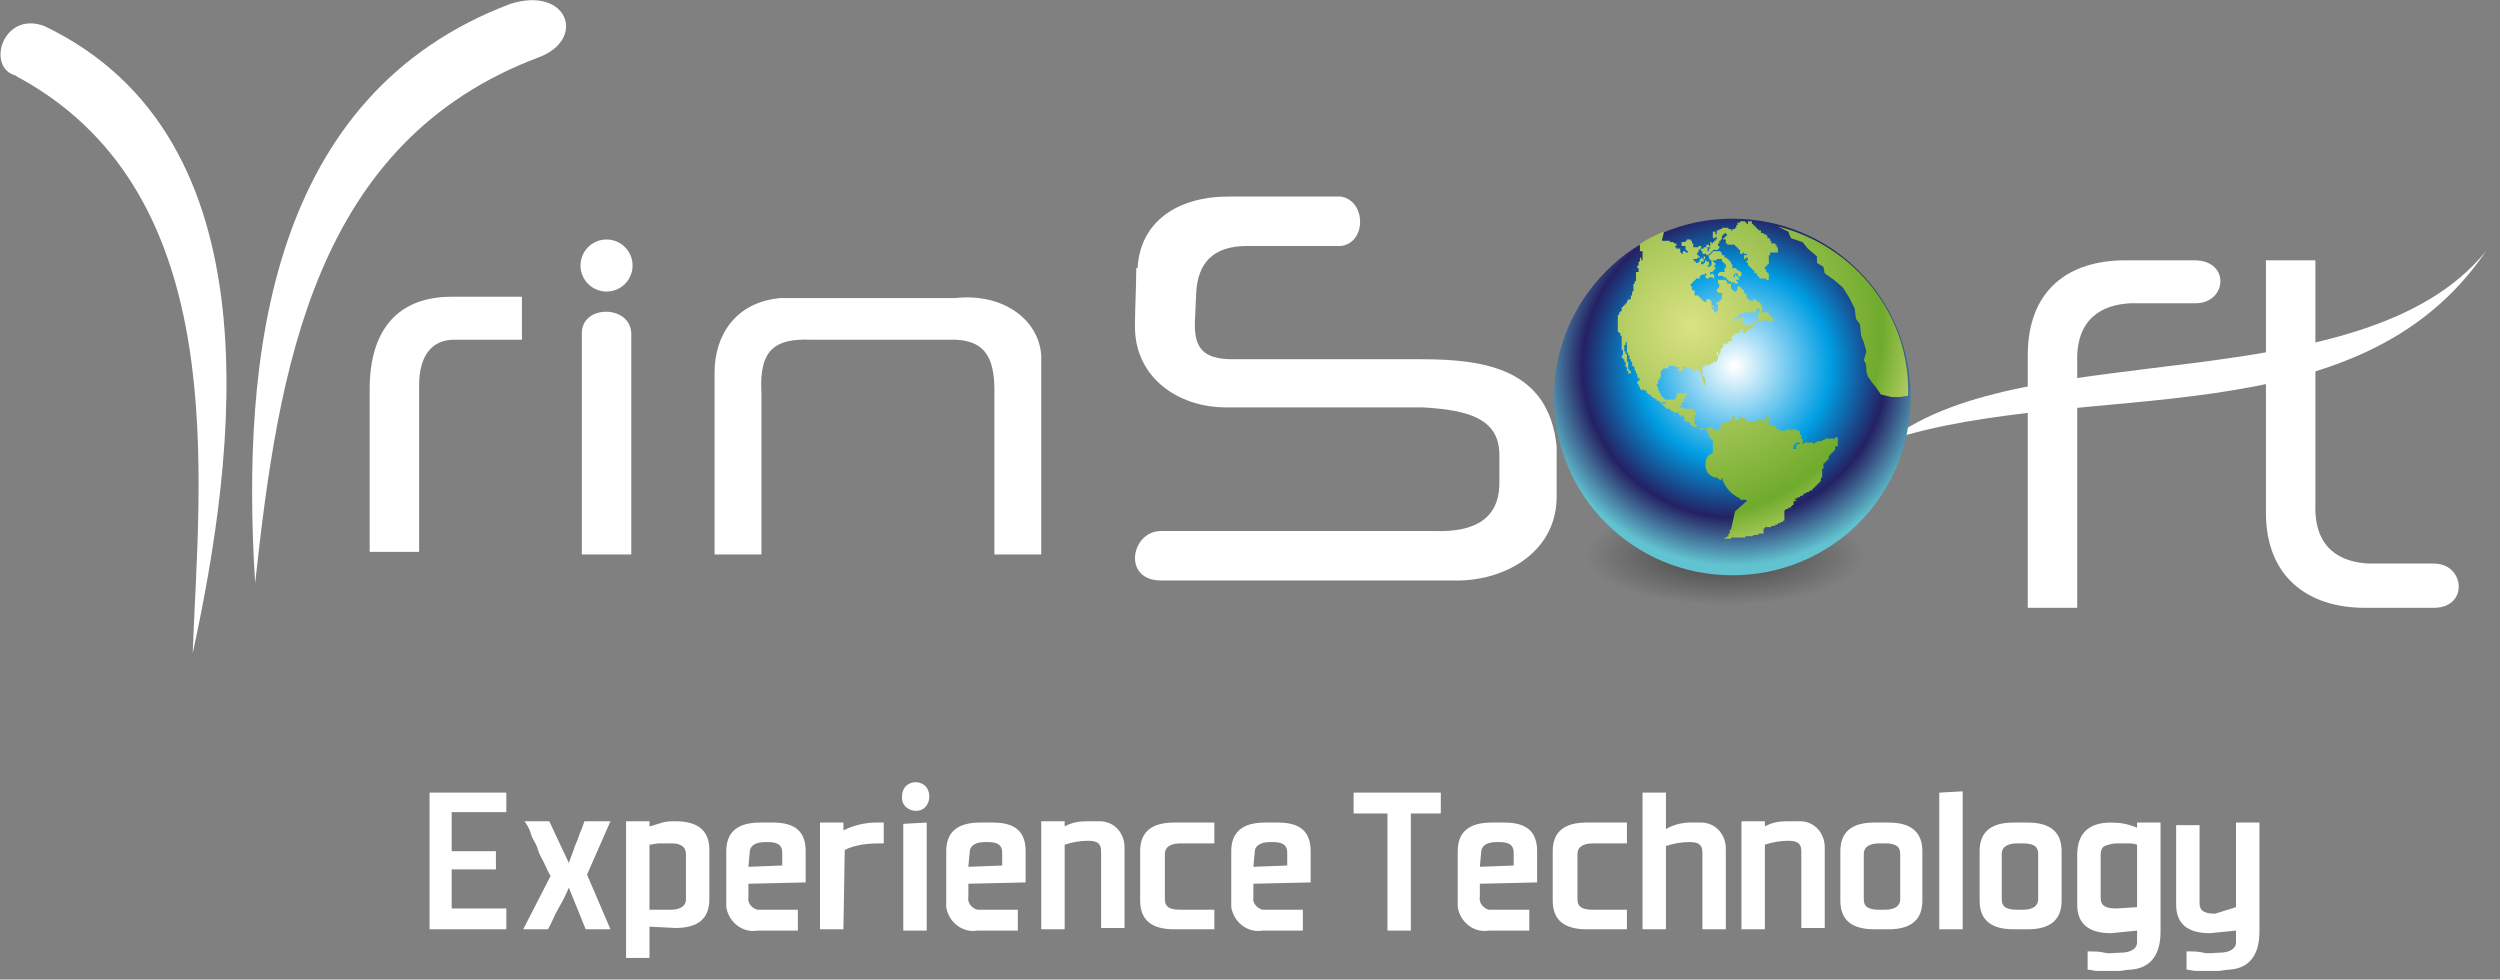 <svg width="171" height="67" viewBox="0 0 171 67" fill="none" xmlns="http://www.w3.org/2000/svg">
<rect x="0" y="0" width="171" height="67" fill="#808080" stroke="none"/>
<path opacity="0.5" d="M118 43C125.732 43 132 40.761 132 38C132 35.239 125.732 33 118 33C110.268 33 104 35.239 104 38C104 40.761 110.268 43 118 43Z" fill="url(#paint0_radial)"/>
<path fill-rule="evenodd" clip-rule="evenodd" d="M35.701 23.236H31.072C29.558 23.236 28.668 24.304 28.668 26.352V37.747H25.285V26.619C25.285 22.524 27.244 20.298 30.893 20.298C32.407 20.298 34.187 20.298 35.701 20.298V23.236Z" fill="white"/>
<path fill-rule="evenodd" clip-rule="evenodd" d="M43.18 22.791V37.924H39.797V22.791C39.797 20.832 43.091 20.832 43.18 22.791Z" fill="white"/>
<path d="M41.487 19.942C42.471 19.942 43.268 19.145 43.268 18.162C43.268 17.178 42.471 16.381 41.487 16.381C40.504 16.381 39.707 17.178 39.707 18.162C39.707 19.145 40.504 19.942 41.487 19.942Z" fill="white"/>
<path fill-rule="evenodd" clip-rule="evenodd" d="M17.452 39.883C19.054 25.194 21.458 9.705 36.858 3.918C40.152 2.672 38.817 -0.978 34.9 0.268C18.431 6.5 16.473 24.304 17.452 39.883Z" fill="white"/>
<path fill-rule="evenodd" clip-rule="evenodd" d="M13.179 44.69C13.624 32.672 15.939 13.533 1.517 5.432C1.339 5.343 1.161 5.254 1.072 5.165C-0.975 4.631 0.182 0.714 3.031 1.782C19.055 9.438 16.117 31.159 13.179 44.69Z" fill="white"/>
<path fill-rule="evenodd" clip-rule="evenodd" d="M138.699 24.304V41.574H142.082V24.749C141.993 21.723 143.862 20.832 145.732 20.743H150.183C152.32 20.743 152.587 17.806 150.094 17.806C148.848 17.806 146.889 17.806 145.376 17.806C141.459 17.806 138.699 19.853 138.699 24.304Z" fill="white"/>
<path fill-rule="evenodd" clip-rule="evenodd" d="M166.474 38.548H162.023C160.153 38.459 158.284 37.569 158.373 34.542V17.806H154.99V35.076C154.99 39.438 157.839 41.574 161.756 41.574C163.18 41.574 165.139 41.574 166.474 41.574C168.878 41.574 168.611 38.548 166.474 38.548Z" fill="white"/>
<path fill-rule="evenodd" clip-rule="evenodd" d="M102.557 33.028V30.981C102.468 28.666 100.509 28.043 97.305 27.865H83.862C80.569 27.865 77.631 25.817 77.631 22.346C77.631 21.01 77.72 19.675 77.72 18.34H77.809C77.987 15.135 80.569 13.443 84.04 13.443H91.696C93.477 13.71 93.477 16.648 91.696 16.826H85.287C82.972 16.826 81.904 17.983 81.815 20.12L81.726 22.168C81.726 23.77 82.26 24.571 84.308 24.571H92.854H97.216C101.667 24.571 105.94 25.283 106.474 30.535C106.474 30.892 106.474 31.248 106.474 31.604C106.474 31.871 106.474 32.227 106.474 32.939V34.096C106.385 37.924 102.735 39.794 99.441 39.705H79.411C76.741 39.705 77.364 36.322 79.411 36.322H98.106C100.687 36.411 102.557 35.61 102.557 33.028Z" fill="white"/>
<path fill-rule="evenodd" clip-rule="evenodd" d="M129.264 30.091C142.617 25.818 161.222 30.18 170.036 17.183C161.579 27.598 138.611 22.88 129.264 30.091Z" fill="white"/>
<path fill-rule="evenodd" clip-rule="evenodd" d="M71.221 24.304V37.924H68.017V26.708C68.017 24.482 67.393 23.147 64.901 23.236H55.465C53.061 23.147 51.904 23.859 52.082 26.886V37.924H48.877V25.461C48.877 23.058 50.212 20.654 53.417 20.387H65.346C68.551 20.031 71.043 21.811 71.221 24.304Z" fill="white"/>
<path fill-rule="evenodd" clip-rule="evenodd" d="M118.491 14.957C125.257 14.957 130.687 20.387 130.687 27.153C130.687 33.919 125.257 39.349 118.491 39.349C111.725 39.349 106.295 33.919 106.295 27.153C106.295 20.476 111.725 14.957 118.491 14.957Z" fill="url(#paint1_radial)"/>
<path fill-rule="evenodd" clip-rule="evenodd" d="M121.608 15.491L122.32 15.847L122.498 16.292L123.299 16.559L123.655 17.004L124.279 17.538V17.983L124.724 18.25L124.813 18.696L125.436 19.141L126.059 19.675L126.504 20.387L126.86 21.099L126.949 21.811L127.216 22.168L127.305 22.969L127.483 23.414L127.661 24.037L127.483 24.66C127.661 24.838 127.661 25.105 127.661 25.372C127.661 25.461 127.75 25.639 127.75 25.728C127.928 25.995 128.106 26.262 128.284 26.441C128.374 26.619 128.552 26.797 128.641 26.975L129.353 27.153H129.976L130.51 27.064C130.688 21.633 126.949 16.826 121.608 15.491ZM117.068 29.2H117.157V29.378H117.335V29.467H117.424V29.378H117.602V29.289H117.691V29.022H117.78V28.933H118.047V28.844H118.314V28.755H118.492V28.488H118.67V28.755H118.937V28.488H119.026V28.577H119.382V28.844H120.184V28.755H120.273V28.666H120.54V28.755H120.807V28.488H120.985V29.111H121.43V29.2H121.519V29.378H121.786V29.467H122.142V29.378H122.943V29.467H123.121V29.734H123.21V30.001H123.299V30.268H122.854V30.358H122.765V30.447H122.676V30.713H122.854V30.447H122.943V30.358H123.121V30.268H123.299V30.358H123.388V30.268H124.011V30.358H124.1V30.268H124.279V30.179H124.635V30.09H124.813V30.001H125.525V29.912H125.703V30.535H125.525V30.803H125.436V30.892H125.347V30.981H125.258V31.07H125.169V31.159H125.08V31.426H124.991V31.515H124.902V31.604H124.813V31.693H124.724V32.049H124.635V32.405V32.405V32.672H124.546V32.939H124.457V33.028H124.368V33.117H124.279V33.206H124.189V33.295H124.1V33.384H124.011V33.473H123.922V33.562H123.744V33.651H123.566V33.74H123.388V33.829H123.299V33.918H123.121V34.007H122.943V34.096H122.765V34.185H122.854V34.274H122.676V34.541H122.587V34.63H122.498V34.719H122.32V34.809H122.142V34.898H122.053V35.61H121.964V35.699H121.786V35.788H121.608V35.877H121.43V35.966H121.163V36.055H120.718V36.144H120.629V36.5H120.273V36.589H119.916V36.678H119.382V36.767H118.403V36.856H117.958V36.767H118.136V36.678H118.225V36.5H118.314V36.233H118.403C118.492 35.788 118.581 35.432 118.67 34.987L119.471 34.274V34.185H119.026V34.096C118.403 33.829 117.958 33.295 117.78 32.672L117.691 32.85H117.602V32.761H117.513V32.672C116.356 32.672 116.534 31.07 117.068 31.07V30.981H117.157V30.09H117.068V30.001H116.979V29.912H116.89V29.645H116.801V29.378H116.712L116.534 29.289V29.378H116.267V29.289H116.178V29.2H115.821V29.111H115.643V28.933H115.554V28.844H115.287V28.755H115.198V28.488H115.109V28.399H115.02V28.488H114.931V28.399H114.842V28.221H114.486V28.132H114.308V28.043H114.219V27.954H113.952V27.865H113.863V27.776H113.774V27.687H113.685V27.509H113.596V27.598H113.952V27.509H113.507V27.42H113.329V27.331H113.24V27.242H113.062V27.153H112.973V27.064H112.884V26.975H112.706V26.886H112.617V26.708H112.439V26.619H112.35V26.708H112.261V26.619H112.172V26.529V26.529V26.441H112.083V26.262H111.994V26.084H112.083V25.995H112.172V25.906H112.083V25.817H111.994V25.55H111.904V25.372H111.815V25.105H111.726V25.016H111.637V24.749H111.548V24.571H111.459V24.304H111.37V24.126H111.281V23.503V23.503V23.414H111.192V23.592H111.103V24.037H111.192V24.215H111.281V24.749H111.37V25.283H111.459V25.372H111.548V25.55H111.37V25.372H111.281V25.105H111.192V24.749H111.103V24.571H111.014V24.482H110.925V24.304H111.014V23.948H110.925V22.969H110.836V22.791H110.747V22.702H110.658V21.544H110.747V21.366H110.836V21.277H110.925V21.01H111.014V20.921H111.103V20.832H111.192V20.743H111.281V20.565H111.37V20.476H111.459V20.476H111.548V20.209H111.637V19.942H111.726V19.408H111.815V19.23H111.904V18.607H112.083V18.34H111.994V18.162H112.083V17.894H112.172V17.627H112.261V17.805H112.35V17.182H112.172V16.737H112.083C112.617 16.381 113.151 16.114 113.774 15.847C113.863 15.936 113.685 16.203 113.685 16.47H114.219V16.559H114.486V16.648H114.664V16.826H114.575V16.915H114.664V17.004H114.931V17.271H115.02V17.36H115.109V17.182H115.287V17.271H115.465V17.182H115.376V17.093H115.287V16.826H115.02V16.559H115.287V16.47H115.376V16.381H115.643V16.47H115.732V16.648H115.821V16.915H115.91H116.178V16.826H116.356V17.004H116.267V17.093H116.178V17.271H116.089V17.449H116.178V17.538H116.267V17.627H116.089V17.716H115.821V17.805H115.91V17.894H115.999V17.983H116.178V17.894H116.267V17.716H116.356V17.627H116.445V17.716H116.534V17.894H116.356V18.073H116.534V17.983H116.623V17.716H116.534V17.538H116.623V17.449H116.712V17.36H116.445V17.182H116.356V17.004H116.534V16.915H116.801V17.182H116.89V17.004H117.157V17.093H117.246V17.182H117.157V17.271H117.068V17.36H116.979V17.449H116.623V17.805H116.712V17.894H116.89V18.162H116.801V18.25H116.979V18.162H117.068V17.805H116.979V17.716H116.89V17.36H116.979V17.271H117.068V17.182H117.157V17.004H116.979V16.915H116.712V16.737H116.89V16.826H116.979V16.559H117.068V16.648H117.157V16.559H117.246V16.47H117.335V16.381H117.424V16.203H117.335V16.292H117.157V15.847H117.335V16.025H117.424V15.758H117.602V15.669H117.78V15.58H118.225V15.669H118.403V15.758H118.492V15.669H118.67V15.58H118.759V15.402H118.848V15.224H119.026V15.135H119.382V15.224H119.471V15.313H119.56V15.135H119.827V15.313H119.916V15.402H120.005V15.491H120.094V15.58H120.184V15.669H120.273V15.758H120.451V15.936H120.629V16.025H120.807V16.114H120.896V16.292H121.074V16.47H121.163V16.648H121.43V16.737H121.519V16.915H121.608V17.271H121.074V17.449H120.985V18.073H120.896V18.162H120.807V18.25H120.718V18.429H120.807V18.607H120.896V18.696H120.985V19.141H120.807V19.052H120.362V18.963H120.273V18.874H120.184V18.785V18.785V18.696H120.005V18.518H119.916V18.429H119.827V18.34H119.738V18.25H119.649V18.162H119.56V17.983H119.471V17.805H119.56V17.627H119.382V17.716H119.293V17.449H119.471V17.36H119.293V17.271H119.204V17.36H119.026V17.093H118.937V17.004H118.848V16.915H118.759V16.826H118.67V16.737H118.136V16.648H118.047V16.381H117.869V16.292H117.958V16.203H118.047V16.114H118.136V16.025H118.047V15.936H117.958V16.025H117.869V16.114H117.78V16.381H117.691V16.47H117.602V16.648H117.513V16.737V16.737V16.826H117.602V17.004H117.513V17.093H117.246V17.182H117.691V17.271H117.78V17.449H117.958V17.627H118.136V17.716H118.225V17.805H118.314V17.894H118.403V18.073H118.492V18.34H118.759V18.429H118.848V18.518H119.026V18.607H119.115V18.874H119.026V18.963H118.848V18.874H118.759V18.785H118.581V18.963H118.67V18.696H118.848V18.874H118.937V19.141H118.759V19.23H118.848V19.408H118.67V19.319H118.403V19.23H118.225V19.141H118.136V19.052H118.047V18.963H117.869V18.874H117.513V18.696H117.602V18.607H117.958V18.34H118.047V18.073H117.958V17.983H117.869V17.894H117.78V17.716H117.424V17.805H117.157V17.894H117.246V17.983H117.335V18.162H117.246V18.25H117.335V18.429H117.246V18.518H117.157V18.607H116.979V18.785H117.068V18.696H117.157V18.785H117.246V19.052H117.157V18.963H116.89V19.052H116.712V18.963H116.623V18.874H116.712V18.696H116.623V18.785H116.356V18.874H116.267V19.052H115.999V19.141H115.91V19.23H115.821V19.319H115.732V19.408H115.643V19.586H115.732V19.853H115.91V20.209H116.178V20.298H116.267V20.387H116.356V20.476H116.445V20.565H116.534V20.654H116.712V20.476H116.979V20.565H117.068V20.921H117.246V21.01H117.068V21.099H117.157V21.188H117.246V21.366H117.424V21.277H117.513V20.832H117.424V20.654H117.602V20.565H117.691V20.476H117.78V20.031H117.513V19.942H117.424V19.764H117.513V19.675H117.602V19.408H117.513V19.141H118.047V19.23H118.136V19.408H118.403V19.764H118.492V19.853H118.581V19.942H118.759V19.853H118.848V19.586H119.026V19.675H119.115V19.764H119.204V19.853H119.293V20.031H119.382V20.12H119.471V20.387H119.56V20.476H119.649V20.565H119.916V20.476H120.094V20.565H120.184V20.654H120.362V20.743H120.451V21.01H120.54V21.277H120.451V21.366H120.629H120.807H120.985V21.544H121.074V21.633H121.163V21.722H121.252V21.989H120.985V21.9H120.896V21.989H120.807V21.9H120.54V21.989H120.184V21.9H120.273V21.366H120.362V21.099H120.184V21.188H120.094V21.366H120.005H119.293V21.455H118.937V21.544H118.848V21.722H118.67V21.811H118.581V21.989H118.67V21.9H118.759V21.811H118.937V21.722H119.293V21.9H119.204V21.989H119.115V22.078H119.293V22.256H119.382V22.168H119.471V22.256H119.738H119.827V22.168H119.916V21.989H120.005V22.168H120.094V22.256H120.005H119.916V22.434H119.738V22.524H119.56V22.613H119.471V22.702H119.382V22.791H119.204V22.613H119.293V22.524H119.115V22.613H119.026V22.702H118.937V22.791H118.67V22.88H118.581V22.969H118.492V23.058H118.403V23.147H118.492V23.325H118.225V23.503H117.869V23.77H117.78V23.859H117.691V24.126H117.602V24.304H117.513V24.037H117.424V24.304H117.513V24.571H117.424V24.749H117.157V24.838H117.068V24.927H116.89V25.016H116.801V24.927H116.712V25.016H116.534V25.105H116.445V25.728H116.534V25.817H116.623V26.262H116.534V26.352H116.623V26.262H116.534V26.084H116.445V25.817H116.356V25.55H116.267V25.372H116.178V25.283H115.999V25.372H115.821V25.283H115.732V25.194H115.376V25.105H115.109V25.372H114.753V25.283H114.842V25.105H114.575V25.016H114.13V25.194H113.774V25.283H113.685V25.372H113.596V25.817H113.507V25.995H113.418V26.262H113.329V26.441H113.418V26.708H113.507V26.886H113.596V27.064H113.685V27.153H113.774V27.242H113.863V27.331H114.575V27.242H114.664V26.975H114.753V26.886H115.376V27.064H115.287V27.242H115.198V27.509H115.02V27.776H114.931V27.865H115.198V27.954H115.821V28.043H115.91V28.132H115.999V28.399H115.91V29.022H115.999V29.111H116.089V29.2H116.178V29.289H116.89L117.068 29.2Z" fill="url(#paint2_radial)"/>
<path fill-rule="evenodd" clip-rule="evenodd" d="M34.633 55.551H30.894V58.222H33.921V59.468H30.894V62.139H34.633C34.633 62.406 34.633 62.584 34.633 62.851C34.633 63.029 34.633 63.296 34.633 63.563H29.381V54.216H34.633V55.551ZM35.79 63.563L37.66 59.913C37.482 59.646 37.393 59.379 37.215 59.023C37.037 58.667 36.859 58.4 36.77 58.044C36.681 57.687 36.414 57.42 36.325 57.064C36.236 56.708 36.057 56.441 35.879 56.174C36.147 56.174 36.503 56.174 36.77 56.174C37.037 56.174 37.304 56.174 37.571 56.174L38.906 59.023C38.995 58.756 39.084 58.578 39.173 58.311C39.262 58.044 39.351 57.776 39.44 57.598C39.529 57.42 39.618 57.064 39.707 56.886C39.796 56.708 39.885 56.441 39.974 56.174C40.242 56.174 40.509 56.174 40.865 56.174C41.221 56.174 41.399 56.174 41.755 56.174L40.153 59.824C40.419 60.447 40.687 61.07 40.954 61.693C41.221 62.317 41.488 62.94 41.755 63.563C41.488 63.563 41.132 63.563 40.865 63.563C40.598 63.563 40.331 63.563 40.063 63.563L38.906 60.714C38.728 61.159 38.461 61.693 38.194 62.139C37.927 62.584 37.749 63.118 37.482 63.563H35.79ZM44.425 56.53C44.693 56.441 45.049 56.352 45.316 56.263C45.583 56.174 45.939 56.174 46.206 56.174C47.719 56.174 48.52 56.797 48.52 58.133V61.515C48.52 62.851 47.719 63.474 46.206 63.474L44.425 63.385V65.521C44.158 65.521 43.891 65.521 43.624 65.521C43.357 65.521 43.09 65.521 42.823 65.521V56.174C43.09 56.174 43.357 56.174 43.624 56.174C43.891 56.174 44.158 56.174 44.425 56.174V56.53ZM45.85 62.227C46.562 62.227 46.918 61.961 46.918 61.515V58.4C46.918 58.222 46.829 57.955 46.651 57.865C46.384 57.687 46.117 57.687 45.85 57.687H45.761C45.761 57.687 45.672 57.687 45.583 57.687C45.405 57.687 45.227 57.687 45.049 57.687C44.871 57.687 44.604 57.776 44.425 57.776V62.227H45.85ZM51.191 60.447V61.337C51.102 61.782 51.458 62.139 51.814 62.227C51.903 62.227 51.992 62.227 52.081 62.227H54.574C54.574 62.495 54.574 62.673 54.574 62.94C54.574 63.207 54.574 63.385 54.574 63.652H51.814C50.835 63.83 49.856 63.118 49.678 62.05C49.678 61.871 49.678 61.693 49.678 61.515V58.222C49.678 56.886 50.479 56.263 51.992 56.263H52.883C54.396 56.263 55.108 56.886 55.108 58.222V60.358L51.191 60.447ZM51.191 59.29L53.506 59.201V58.311C53.506 57.776 53.15 57.598 52.526 57.598H52.348C51.636 57.598 51.28 57.865 51.28 58.311L51.191 59.29ZM57.69 63.563H56.087V56.263C56.354 56.263 56.621 56.263 56.889 56.263C57.156 56.263 57.423 56.263 57.69 56.263V56.797C58.402 56.441 59.203 56.263 59.915 56.263C60.093 56.263 60.271 56.263 60.449 56.263C60.449 56.53 60.449 56.708 60.449 56.975C60.449 57.242 60.449 57.42 60.449 57.687C59.915 57.687 59.47 57.687 58.936 57.776C58.491 57.865 58.135 57.955 57.779 58.133L57.69 63.563ZM63.387 56.263V63.652H61.785V56.352L63.387 56.263ZM63.565 54.483C63.565 55.017 63.209 55.462 62.675 55.462C62.141 55.462 61.696 55.106 61.696 54.572C61.696 54.572 61.696 54.572 61.696 54.483C61.696 54.216 61.785 53.949 61.963 53.77C62.319 53.414 62.942 53.414 63.298 53.77C63.476 53.949 63.565 54.216 63.565 54.483ZM66.236 60.447V61.337C66.147 61.782 66.503 62.139 66.859 62.227C66.948 62.227 67.037 62.227 67.126 62.227H69.619C69.619 62.495 69.619 62.673 69.619 62.94C69.619 63.207 69.619 63.385 69.619 63.652H66.859C65.88 63.83 64.9 63.118 64.722 62.05C64.722 61.871 64.722 61.693 64.722 61.515V58.222C64.722 56.886 65.524 56.263 67.037 56.263H67.927C69.441 56.263 70.153 56.886 70.153 58.222V60.358L66.236 60.447ZM66.236 59.29L68.55 59.201V58.311C68.55 57.776 68.194 57.598 67.571 57.598H67.393C66.681 57.598 66.325 57.865 66.325 58.311L66.236 59.29ZM72.823 63.563H71.221V56.174C71.488 56.174 71.755 56.174 72.022 56.174C72.289 56.174 72.556 56.174 72.823 56.174V56.53C73.269 56.263 73.803 56.174 74.337 56.174C74.426 56.174 74.604 56.174 74.782 56.174C74.96 56.174 75.138 56.174 75.227 56.174C76.206 56.174 76.918 56.975 76.918 57.955C76.918 58.044 76.918 58.044 76.918 58.133V63.474H75.316V58.222C75.316 57.687 75.049 57.509 74.426 57.509C73.892 57.509 73.358 57.598 72.823 57.776V63.563ZM83.061 63.563H80.301C78.788 63.563 77.987 62.94 77.987 61.604V58.222C77.987 56.886 78.788 56.263 80.301 56.263H83.061C83.061 56.53 83.061 56.708 83.061 56.975C83.061 57.242 83.061 57.42 83.061 57.687H80.746C80.034 57.687 79.678 57.955 79.678 58.4V61.515C79.678 62.05 80.034 62.227 80.746 62.227H83.061V63.563ZM85.731 60.447V61.337C85.642 61.782 85.999 62.139 86.355 62.227C86.444 62.227 86.533 62.227 86.622 62.227H89.114C89.114 62.495 89.114 62.673 89.114 62.94C89.114 63.207 89.114 63.385 89.114 63.652H86.355C85.375 63.83 84.396 63.118 84.218 62.05C84.218 61.871 84.218 61.693 84.218 61.515V58.222C84.218 56.886 85.019 56.263 86.533 56.263H87.423C88.936 56.263 89.648 56.886 89.648 58.222V60.358L85.731 60.447ZM85.731 59.29L88.046 59.201V58.311C88.046 57.776 87.69 57.598 87.067 57.598H86.889C86.177 57.598 85.82 57.865 85.82 58.311L85.731 59.29ZM98.551 54.216C98.551 54.483 98.551 54.661 98.551 54.928C98.551 55.195 98.551 55.373 98.551 55.64H96.503V63.652H94.901V55.64H92.586C92.586 55.373 92.586 55.195 92.586 54.928C92.586 54.661 92.586 54.483 92.586 54.216H98.551ZM101.221 60.447V61.337C101.132 61.782 101.488 62.139 101.844 62.227C101.933 62.227 102.022 62.227 102.111 62.227H104.604C104.604 62.495 104.604 62.673 104.604 62.94C104.604 63.207 104.604 63.385 104.604 63.652H101.844C100.865 63.83 99.886 63.118 99.708 62.05C99.708 61.871 99.708 61.693 99.708 61.515V58.222C99.708 56.886 100.509 56.263 102.022 56.263H102.913C104.426 56.263 105.138 56.886 105.138 58.222V60.358L101.221 60.447ZM101.221 59.29L103.536 59.201V58.311C103.536 57.776 103.18 57.598 102.557 57.598H102.379C101.666 57.598 101.31 57.865 101.31 58.311L101.221 59.29ZM111.281 63.563H108.521C107.008 63.563 106.206 62.94 106.206 61.604V58.222C106.206 56.886 107.008 56.263 108.521 56.263H111.281C111.281 56.53 111.281 56.708 111.281 56.975C111.281 57.242 111.281 57.42 111.281 57.687H108.966C108.254 57.687 107.898 57.955 107.898 58.4V61.515C107.898 62.05 108.254 62.227 108.966 62.227H111.281V63.563ZM113.951 63.563H112.349V54.216C112.616 54.216 112.883 54.216 113.15 54.216C113.417 54.216 113.684 54.216 113.951 54.216V56.708C114.396 56.441 115.02 56.263 115.554 56.263C115.643 56.263 115.821 56.263 115.91 56.263C115.999 56.263 116.177 56.263 116.355 56.263C117.334 56.263 118.046 57.064 118.046 58.044C118.046 58.133 118.046 58.133 118.046 58.222V63.563H116.444V58.311C116.444 57.776 116.177 57.598 115.554 57.598C115.02 57.598 114.485 57.687 113.951 57.865V63.563ZM120.717 63.563H119.115V56.174C119.382 56.174 119.649 56.174 119.916 56.174C120.183 56.174 120.45 56.174 120.717 56.174V56.53C121.162 56.263 121.696 56.174 122.23 56.174C122.319 56.174 122.497 56.174 122.675 56.174C122.854 56.174 123.032 56.174 123.121 56.174C124.1 56.174 124.812 56.975 124.812 57.955C124.812 58.044 124.812 58.044 124.812 58.133V63.474H123.21V58.222C123.21 57.687 122.943 57.509 122.319 57.509C121.785 57.509 121.251 57.598 120.717 57.776V63.563ZM128.907 62.227C129.619 62.227 129.975 61.961 129.975 61.515V58.4C129.975 57.865 129.619 57.687 128.907 57.687H128.551C127.839 57.687 127.483 57.955 127.483 58.4V61.515C127.483 62.05 127.839 62.227 128.551 62.227H128.907ZM129.174 56.263C130.687 56.263 131.489 56.886 131.489 58.222V61.604C131.489 62.94 130.687 63.563 129.174 63.563H128.195C126.681 63.563 125.88 62.94 125.88 61.604V58.222C125.88 56.886 126.681 56.263 128.195 56.263H129.174ZM134.248 54.127V63.563H132.646V54.216L134.248 54.127ZM138.343 62.227C139.055 62.227 139.412 61.961 139.412 61.515V58.4C139.412 57.865 139.055 57.687 138.343 57.687H137.987C137.275 57.687 136.919 57.955 136.919 58.4V61.515C136.919 62.05 137.275 62.227 137.987 62.227H138.343ZM138.699 56.263C140.213 56.263 141.014 56.886 141.014 58.222V61.604C141.014 62.94 140.213 63.563 138.699 63.563H137.72C136.207 63.563 135.406 62.94 135.406 61.604V58.222C135.406 56.886 136.207 56.263 137.72 56.263H138.699ZM144.397 56.263C145.02 56.263 145.554 56.352 146.177 56.619V56.263C146.444 56.263 146.711 56.263 146.978 56.263C147.245 56.263 147.512 56.263 147.78 56.263V63.741C147.78 65.343 147.067 66.234 145.732 66.323C145.465 66.323 145.198 66.412 144.931 66.412C144.664 66.412 144.397 66.412 144.219 66.412C143.952 66.412 143.685 66.412 143.418 66.412C143.239 66.412 142.972 66.323 142.794 66.323C142.794 66.144 142.794 65.877 142.794 65.699C142.794 65.521 142.794 65.254 142.794 65.076C143.239 65.076 143.596 65.076 143.952 65.165C144.308 65.254 144.664 65.165 145.02 65.165C145.732 65.165 146.177 64.898 146.177 64.453V63.652L145.287 63.741L144.397 63.83C142.883 63.83 142.082 63.207 142.082 61.871V58.489C142.082 56.975 142.883 56.263 144.397 56.263ZM146.177 62.05V57.776C145.91 57.687 145.732 57.687 145.554 57.687C145.376 57.687 145.198 57.687 145.02 57.687C144.931 57.687 144.931 57.687 144.842 57.687C144.753 57.687 144.753 57.687 144.753 57.687C144.486 57.687 144.219 57.776 143.952 57.865C143.774 57.955 143.685 58.222 143.685 58.4V61.426C143.685 61.961 144.041 62.139 144.753 62.139L146.177 62.05ZM152.943 62.05V56.263C153.21 56.263 153.477 56.263 153.744 56.263C154.011 56.263 154.278 56.263 154.545 56.263V63.741C154.545 65.343 153.833 66.234 152.498 66.323C152.231 66.323 151.964 66.412 151.697 66.412C151.429 66.412 151.162 66.412 150.984 66.412C150.717 66.412 150.45 66.412 150.183 66.412C150.005 66.412 149.738 66.323 149.56 66.323C149.56 66.144 149.56 65.877 149.56 65.699C149.56 65.521 149.56 65.254 149.56 65.076C150.005 65.076 150.361 65.076 150.717 65.165C151.073 65.254 151.429 65.165 151.786 65.165C152.498 65.165 152.943 64.898 152.943 64.453V63.652L152.053 63.741L151.162 63.83C149.649 63.83 148.848 63.207 148.848 61.871V56.441C149.115 56.441 149.382 56.441 149.649 56.441C149.916 56.441 150.183 56.441 150.45 56.441V61.782C150.45 62.317 150.806 62.495 151.518 62.495L152.943 62.05Z" fill="white"/>
<defs>
<radialGradient id="paint0_radial" cx="0" cy="0" r="1" gradientUnits="userSpaceOnUse" gradientTransform="translate(118 38) rotate(90) scale(5 14)">
<stop/>
<stop offset="0.679" stop-opacity="0"/>
</radialGradient>
<radialGradient id="paint1_radial" cx="0" cy="0" r="1" gradientUnits="userSpaceOnUse" gradientTransform="translate(118.634 25.026) scale(13.65)">
<stop stop-color="white"/>
<stop offset="0.01" stop-color="white"/>
<stop offset="0.48" stop-color="#009EE3"/>
<stop offset="0.76" stop-color="#242163"/>
<stop offset="1" stop-color="#62C3D0"/>
</radialGradient>
<radialGradient id="paint2_radial" cx="0" cy="0" r="1" gradientUnits="userSpaceOnUse" gradientTransform="translate(115.694 22.277) scale(17.18)">
<stop stop-color="#DBE283"/>
<stop offset="0.76" stop-color="#6FAB2C"/>
<stop offset="1" stop-color="#DBE283"/>
</radialGradient>
</defs>
</svg>